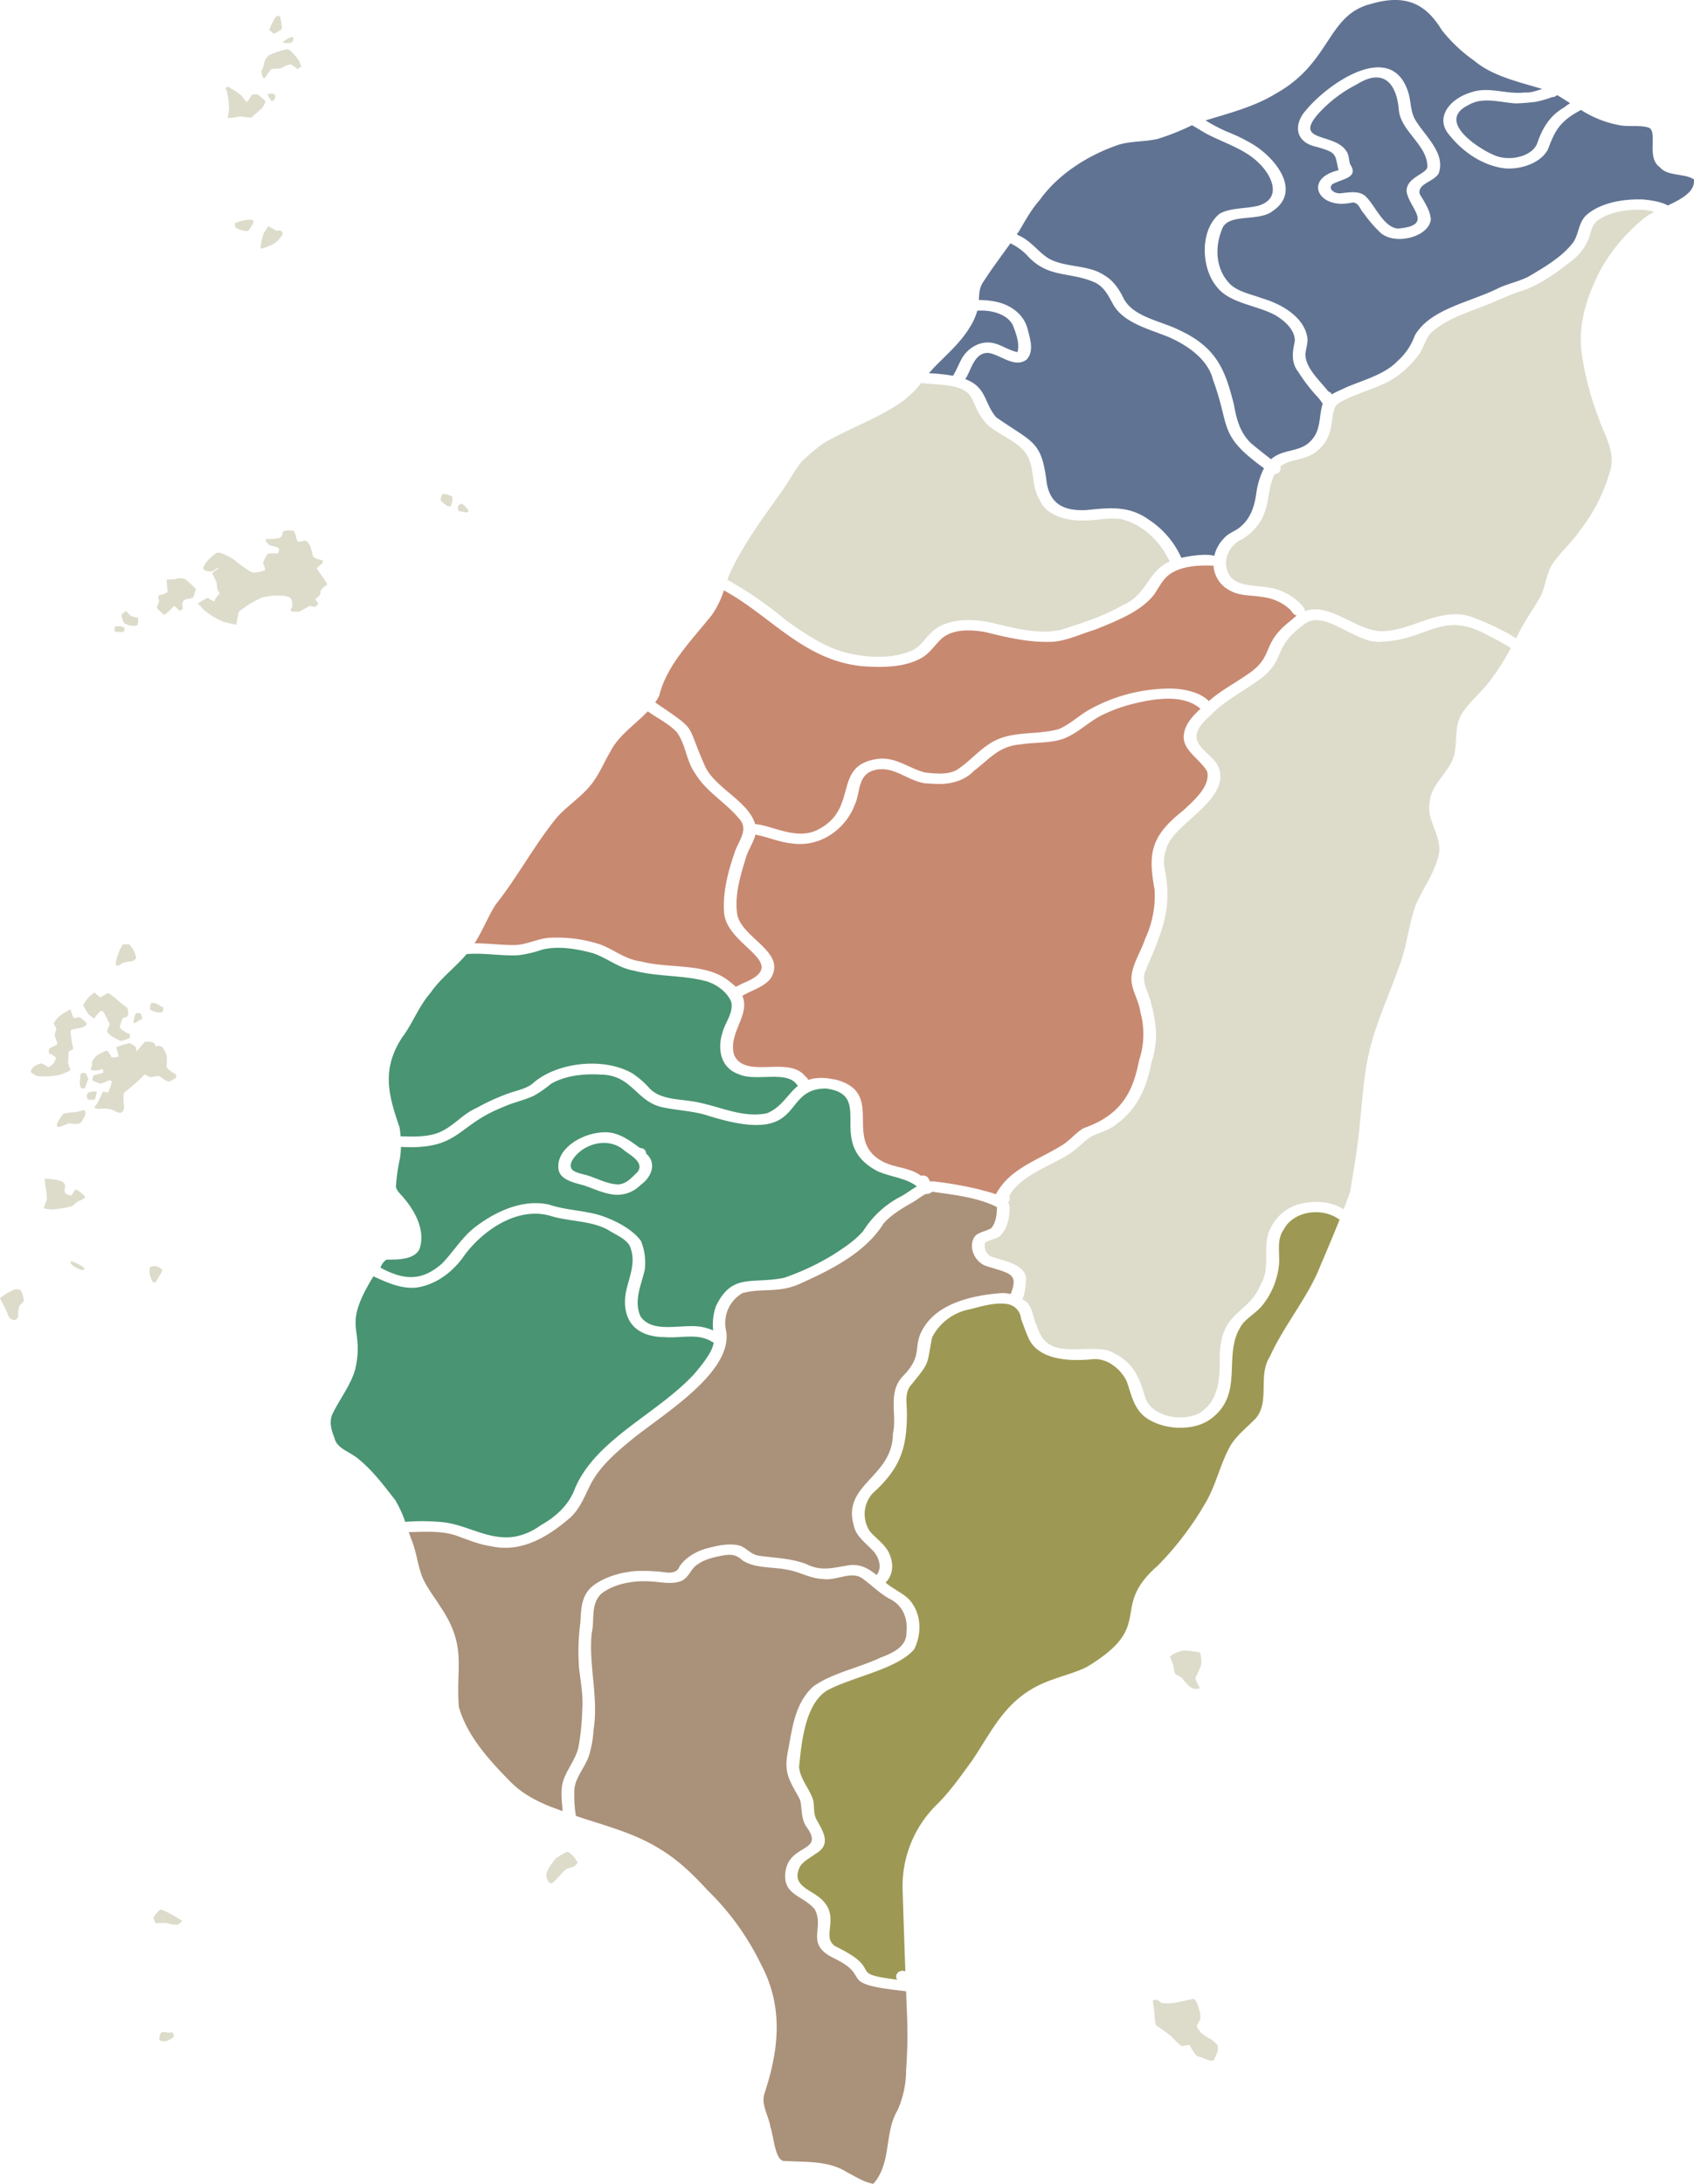 <svg id="Group_93469" data-name="Group 93469" xmlns="http://www.w3.org/2000/svg" xmlns:xlink="http://www.w3.org/1999/xlink" width="512" height="660" viewBox="0 0 512 660">
  <defs>
    <clipPath id="clip-path">
      <rect id="Rectangle_27906" data-name="Rectangle 27906" width="512" height="660" fill="none"/>
    </clipPath>
    <clipPath id="clip-path-2">
      <rect id="Rectangle_27905" data-name="Rectangle 27905" width="163.831" height="231.943" fill="none"/>
    </clipPath>
  </defs>
  <g id="Group_93468" data-name="Group 93468" clip-path="url(#clip-path)">
    <g id="Group_93467" data-name="Group 93467" transform="translate(241.047 366.367)" style="isolation: isolate">
      <g id="Group_93466" data-name="Group 93466">
        <g id="Group_93465" data-name="Group 93465" clip-path="url(#clip-path-2)">
          <path id="Path_116930" data-name="Path 116930" d="M434.664,442.6c-2.407,3.291-1.23,7.133-1.545,10.756a23.4,23.4,0,0,1-5.195,12.55c-1.584,1.834-3.8,3.2-5.479,4.967-7.052,8.794.623,20.809-9.487,28.8-5.373,4.408-15.38,3.782-20.65-.5-3.265-2.845-3.9-6.884-5.2-10.48-1.541-3.324-5.529-7.092-10.233-6.735-7.018.764-16.2.219-19.272-5.986-.963-2.007-1.637-4.1-2.44-6.156a4.94,4.94,0,0,0-3.877-4.462c-4.141-.74-8.392.792-12.343,1.688a16.093,16.093,0,0,0-10.668,8.33c-1.727,8.758-.435,7.126-6.73,14.859-1.615,2.48-.862,5.412-.886,8.107,0,10.178-1.792,16.459-10.281,24.088a9.351,9.351,0,0,0-.847,11.651c1.708,1.959,4.045,3.541,5.331,5.748,1.586,2.723,1.979,6.288-.008,8.923a4.928,4.928,0,0,1-.646.739c.247.2.494.4.743.59,2.021,1.555,4.509,2.674,6.3,4.432,3.871,4.168,3.958,10.407,1.617,15.109-4.92,5.906-18.51,8.36-25.95,12.258-7.182,3.946-8.143,16.56-8.849,23.247.229,3.646,3.162,6.623,4.241,10.063.442,1.923.022,3.922.944,5.775,1.924,3.546,4.816,7.6-.158,10.453-1.742,1.348-4.114,2.395-4.951,4.331-2.621,6.027,4.814,6.585,7.757,10.612,4.022,5.139-1.09,10.426,3.169,13.067,15.356,7.448,2.736,8.112,18.673,10.064-1.053-1.405.568-3.278,2.446-2.492q-.444-12.423-.831-24.842a34.507,34.507,0,0,1,9.981-25.224c4.286-4.154,7.542-8.894,10.949-13.545,6.728-9.926,10.632-19.962,24.567-24.635,3.4-1.278,7.027-2.169,10.217-3.793,21.138-12.723,6.44-17.508,21.371-30.553a93.6,93.6,0,0,0,14.529-19.134c3.234-5.508,4.352-11.657,7.479-17.183,1.913-3.182,5.126-5.592,7.747-8.352,4.242-5.3.435-12.757,4.2-18.613,3.891-8.624,10.219-16.338,14.186-24.921,2.3-5.463,4.658-10.908,6.846-16.4-.018-.011-.035-.019-.054-.031-5.284-3.881-13.839-2.535-16.711,2.826" transform="translate(-287.598 -437.545)" fill="#9d9954"/>
        </g>
      </g>
    </g>
    <path id="Path_116931" data-name="Path 116931" d="M405.632,255.269c-5.072-4.534-13.809-3.137-20.215-1.568a46.775,46.775,0,0,0-9.437,3.4c-4.125,2.02-7.133,5.275-11.429,7.062-4.141,1.588-8.88,1.122-13.282,1.837-6.713.523-9.567,4.6-14.113,7.994-3.115,3.323-8.118,4.4-13.041,3.838-6.157.244-10.486-5.471-16.677-4.131-5.645,1.239-4.525,6.833-6.263,10.413-2.39,6.693-9.638,13.035-18.794,11.853-3.931-.337-7.45-1.978-11.275-2.682-.665,2.591-2.432,4.971-3.067,7.592-1.611,5.237-3.149,10.592-2.5,16,.759,7.561,15.366,11.712,10.145,19.9-1.851,2.378-5.279,3.426-8.049,4.931-.152.1-.315.205-.487.3,2.53,5.763-4.4,11.232-2.477,17.858,3.306,7.423,16.5.163,21.407,6.378a3.017,3.017,0,0,1,1.006,1.17c2.108-.732,4.829-.872,8.653.014,14.754,4.15,1.574,18.107,13.833,24.651,3.593,1.907,8.345,1.812,11.58,4.3,1.706-.387,2.255.656,2.729,1.758a8.288,8.288,0,0,1,1.044-.069,120.6,120.6,0,0,1,13.618,2.374c1.52.466,3.5.884,5.259,1.526a19.466,19.466,0,0,1,4.782-5.8c4.5-3.739,10.36-5.952,15.367-9.127,2.368-1.49,3.946-3.647,6.377-5.067,11.349-3.932,14.92-10.967,16.729-20.451a25.008,25.008,0,0,0,.39-14.661c-.445-3.543-2.858-6.82-2.7-10.392.285-4.132,2.9-7.83,4.182-11.779a30.516,30.516,0,0,0,2.814-14.834c-1.965-10.793-1.292-16.044,8.65-23.863,3.319-3.076,8.27-7.4,7.257-11.8-2.156-3.853-7.944-6.621-7-11.431.436-2.961,2.606-5.354,4.982-7.508" transform="translate(-42.785 -41.026)" fill="#c88971"/>
    <path id="Path_116932" data-name="Path 116932" d="M183.578,327.381c3.665-.194,6.843-2.048,10.529-2.2a42.275,42.275,0,0,1,15.041,2.038c4.176,1.568,7.5,4.514,12.224,5.113,8.9,2.348,19.976.235,26.988,6.218A15.773,15.773,0,0,1,250.082,340c.691-.343,1.429-.646,1.943-.964,15.7-6.228-5.048-11.142-5.478-21.675-.418-5.962,1.152-11.934,3.094-17.642,1.018-3.535,4.707-7.252,1.316-10.675-3.94-4.727-9.95-8.164-13.046-13.365-2.863-3.923-2.83-8.742-5.67-12.644-2.362-2.522-5.824-4.2-8.758-6.274-3.829,4.011-8.9,7.337-11.314,12.194-2.179,3.662-3.643,7.633-6.647,10.936-2.831,3.207-6.663,5.729-9.51,8.924-6.886,8.462-11.782,17.874-18.54,26.4-2.369,3.785-3.938,7.892-6.33,11.651,4.132-.018,8.3.6,12.438.508" transform="translate(-27.701 -41.769)" fill="#c88971"/>
    <path id="Path_116933" data-name="Path 116933" d="M251.449,265.045c3.285,6.549,12.988,10.322,15.034,17.232,5.041.331,12.832,5.184,19.32,1.49,12.031-6.467,3.99-19.024,17.379-21.149,5.616-.91,9.717,2.832,14.688,4.073,3.4.355,7.439.821,10.191-1.225,4.194-2.884,7.259-7.048,12.273-9.021,5.646-2.2,12.2-1.224,17.96-2.9,3.609-1.54,6.178-4.27,9.585-6.071a50.208,50.208,0,0,1,23.957-6.163c4.157.009,9.09,1.062,11.783,3.787,3.323-3.006,7.563-5.208,11.321-7.826,9.033-5.87,3.842-9.228,13.82-16.813a13.415,13.415,0,0,1,1.412-1.187c-1.182-.346-1.544-1.5-2.391-2.183a14.605,14.605,0,0,0-7.485-3.37c-3.452-.689-7.352-.27-10.363-2.068a9.054,9.054,0,0,1-4.916-7.511,2.317,2.317,0,0,1-.344.022c-4.4-.183-9.168.135-12.72,2.477-2.428,1.674-3.418,4.23-5.005,6.4-4.084,5.1-11.3,7.866-17.792,10.492-4.183,1.24-8.142,3.245-12.632,3.634-7.017.34-13.734-1.267-20.384-2.9-4.414-.831-9.946-1-13.265,1.925-1.959,1.773-3.278,4.01-5.564,5.536-5.191,3.249-12.2,3.278-18.454,2.823-17.76-1.746-27.789-15.346-41.847-22.921a26.332,26.332,0,0,1-3.595,7.415c-6.154,7.759-13.705,15.169-15.933,24.472a15.955,15.955,0,0,1-1.211,1.986c13.27,9.116,8.936,5.606,15.179,19.538" transform="translate(-38.243 -33.205)" fill="#c88971"/>
    <path id="Path_116934" data-name="Path 116934" d="M143.78,399.084c3.561.09,7.152.239,10.551-.788,4.992-1.551,7.766-5.793,12.463-7.818a64.4,64.4,0,0,1,10.523-4.688c2.155-.659,4.432-1.223,6.186-2.5,7.045-6.515,21.461-8.32,30.3-3.245a26.136,26.136,0,0,1,5.184,4.5c3.644,3.9,10.262,3.118,15.442,4.441,6.528,1.4,13.141,4.571,20.045,3.139,4.454-1.794,6.252-5.76,9.414-8.32a3.513,3.513,0,0,1-.35-.361c-3.2-4.434-12.461-.737-17.616-3.155-5.692-2.01-6.287-7.945-4.942-12.278.748-3.225,3.483-6.167,2.72-9.564-1.106-2.757-4.079-5.144-7.367-6.185-7.1-1.956-14.84-1.344-22.008-3.245-4.753-.8-8.1-3.835-12.451-5.294-4.876-1.289-10.295-2.275-15.32-1.062a34.351,34.351,0,0,1-7.228,1.7c-5.187.265-10.435-.79-15.59-.357l-.008.01c-3.423,4.044-7.95,7.349-10.9,11.692-3.645,4.161-5.334,9.17-8.611,13.524-6.225,9.646-4.179,17.217-.748,27.17q.2,1.336.3,2.684" transform="translate(-22.695 -55.654)" fill="#499472"/>
    <path id="Path_116935" data-name="Path 116935" d="M210.268,422.185c3.3.877,6.306,2.785,9.851,2.893,2.711-.126,4.228-2.265,5.876-3.757,2.066-2.612-1.63-4.824-3.826-6.354-5.062-4.681-13.16-2.05-15.99,3-1.41,2.97,1.238,3.506,4.088,4.221" transform="translate(-33.309 -67.108)" fill="#499472"/>
    <path id="Path_116936" data-name="Path 116936" d="M155.825,444.948c3.7-3.8,6.182-8.336,10.76-11.573,5.645-4.182,13.778-8.006,21.6-6.214,4.98,1.68,10.462,1.721,15.491,3.249,4.53,1.494,9.692,4.205,12.233,7.689a17.135,17.135,0,0,1,1.162,8.843c-1.09,4.589-3.42,9.425-1.231,14.069,3.776,5.27,12.4,2.079,18.287,3.075a18.465,18.465,0,0,1,3.624,1.075,17.071,17.071,0,0,1,.836-7.3c4.891-10.114,10.716-6.619,20.58-8.578a75.019,75.019,0,0,0,15.028-7.082c3.261-2.1,6.54-4.289,8.94-7.1a29.113,29.113,0,0,1,11.148-10.295c1.727-.9,3.308-2.17,5.036-3.158-3.174-2.544-7.976-2.842-11.887-4.6-16.118-8.459-.491-23.131-15.672-24.984-14.237.088-5.092,18-36.246,7.99-4.111-1.195-8.5-1.39-12.707-2.242-8.393-1.58-9.339-9.865-19.084-9.959-5.164-.3-10.718.3-15,2.818a35.831,35.831,0,0,1-5.2,3.611c-3,1.364-6.417,2.056-9.4,3.446-14.154,5.635-13.007,12.95-30.732,11.977a26.159,26.159,0,0,1-.267,3.285,57.152,57.152,0,0,0-1.252,8.82c.3,1.377,1.7,2.4,2.561,3.562,3.643,4.332,6.413,10.1,4.513,15.327-1.607,3.068-6.377,3.1-9.879,3.076a4.369,4.369,0,0,0-1.856,2.439c7.086,3.828,12.457,4.163,18.613-1.265m48.783-39.654c4.473-.206,7.882,2.448,11,4.721l.288.044a1.7,1.7,0,0,1,1.613,1.675c3.287,2.857,1.655,7.095-1.607,9.42a9.976,9.976,0,0,1-7.382,3.031c-3.633-.167-6.8-1.871-10.111-2.931-3.105-.8-7.058-1.768-7.414-4.9-.729-5.94,6.877-10.8,13.616-11.059" transform="translate(-22.209 -63.083)" fill="#499472"/>
    <path id="Path_116937" data-name="Path 116937" d="M153.809,531.4c7.157.991,13.454,5.515,21.056,4.3a18.976,18.976,0,0,0,7.81-3.418c4.844-2.684,8.645-6.385,10.349-11.021,6.244-15.008,24.9-22.594,36.086-34.71,4.29-5.019,5.614-7.559,5.911-9.56a2.122,2.122,0,0,1-.6-.241l.028.017-.044-.026.017.009c-4.192-2.631-9.339-.971-14.1-1.36-9.893-.038-13.038-6.084-11.9-13.3.842-4.426,3.07-8.719,1.572-13.271-.587-2.8-4.2-4.113-6.688-5.712-4.989-2.874-11.384-2.615-16.976-4.166-10.752-3.578-21.709,4.821-26.794,11.923-3.109,4.463-8.2,8.766-14.627,9.584-4.725.316-8.758-1.636-12.745-3.432-9.943,16.178-2.458,14.969-5.538,28.267-1.4,4.7-4.632,8.823-6.812,13.273-1.107,2.4-.369,4.944.577,7.3.68,3.245,4.81,4.214,7.293,6.394,4.459,3.652,7.72,8.122,11.115,12.437a35.407,35.407,0,0,1,2.978,6.535,62.1,62.1,0,0,1,12.041.173" transform="translate(-19.302 -71.268)" fill="#499472"/>
    <path id="Path_116938" data-name="Path 116938" d="M542.964,36.83c-4.647-.331-9.742-2.019-13.971.421-8.342,3.973-1.107,10.26,4.182,13.448a25.226,25.226,0,0,0,4.178,2.069c4.314,1.506,10.505.107,12.2-3.676,1.442-4.287,3.607-8.458,8.242-11.051a13.123,13.123,0,0,1,1.784-1.264c-1.317-.835-2.628-1.671-3.961-2.463a1.994,1.994,0,0,1-1.506.618,31.286,31.286,0,0,1-5.061,1.449c-2.013.223-4.053.423-6.087.449" transform="translate(-85.009 -5.582)" fill="#617392"/>
    <path id="Path_116939" data-name="Path 116939" d="M356.968,105.407c5.194.933,9.087,4.306,10.025,8.579.729,2.84,1.922,6.4-.317,8.94-3.633,2.792-7.885-1.444-11.61-1.981-4.33-.151-5.167,5.29-6.978,7.927,6.533,2.42,5.566,7.1,9.356,11.54,11.257,7.859,13.73,6.967,15.293,20.039,1.134,5.84,4.674,8.346,11.944,8,7.258-.749,12.939-1.358,18.929,2.934a26.851,26.851,0,0,1,9.782,11.49c2.6-.584,7.568-1.342,9.962-.585a11.081,11.081,0,0,1,3.044-5.432c1.316-1.536,3.586-2.115,5.037-3.509,3.069-2.657,4.083-6.322,4.6-9.854a23.534,23.534,0,0,1,2.343-7.691c-14.1-10.23-10.025-12.195-15.413-26.72-1.4-5.837-7.126-10.17-13.3-12.887-6.008-2.455-13.248-4.179-16.583-9.407-1.514-2.521-2.557-5.407-5.6-7.025-7.782-3.587-14.36-1.125-20.839-8.45a18.02,18.02,0,0,0-4.9-3.487c-2.747,3.811-5.567,7.589-8.106,11.5-1.28,1.72-1.338,3.68-1.451,5.636a25.009,25.009,0,0,1,4.787.44" transform="translate(-56.342 -14.288)" fill="#617392"/>
    <path id="Path_116940" data-name="Path 116940" d="M342.356,131.65c.924-1.493,1.522-3.1,2.35-4.631,1.584-3.27,5.789-6.3,10.294-4.945,2.356.668,4.308,2.119,6.761,2.576.645-2.491-.248-5.019-1.125-7.394-1.217-3.88-6.556-5.474-11.032-5.108a19.4,19.4,0,0,1-2.574,5.491c-2.658,4.275-6.663,7.741-10.279,11.446-.611.635-1.188,1.294-1.75,1.964a54.011,54.011,0,0,1,7.232.753,1.707,1.707,0,0,1,.122-.152" transform="translate(-54.224 -18.236)" fill="#617392"/>
    <path id="Path_116941" data-name="Path 116941" d="M376.206,85.423c5.05,2.9,11.994,1.838,16.848,5.09,3.036,1.783,4.7,4.552,6.044,7.317,3.182,5.526,11.249,6.488,17.025,9.464,11.337,5.325,13.66,12.518,16.167,22.331.722,4.074,1.708,8.306,5.035,11.56,1.989,1.715,4.1,3.333,6.183,4.971,3.767-3.337,8.763-1.886,12.154-5.7,3.035-3.184,2.268-7.4,3.464-11.082a14.428,14.428,0,0,0-1.422-1.907,51.724,51.724,0,0,1-5.963-7.721c-2.246-2.858-1.746-6.143-1.045-9.262.1-3.264-2.81-6.032-5.871-7.858-5.767-3.14-13.971-3.533-17.829-8.742-4.627-5.605-5.094-17.1,1.033-21.981,3.471-1.85,7.9-1.4,11.739-2.4,7.394-2.335,3.788-9.407-.115-13.034-4.034-3.976-10.028-5.808-15.24-8.475-1.649-.865-3.168-1.894-4.792-2.788a72.331,72.331,0,0,1-10.3,4.108c-3.845.927-8,.628-11.809,1.764-9.835,3.348-18.557,9.206-23.953,16.772-2.564,2.882-4.3,6.145-6.19,9.337-.236.34-.475.679-.714,1.018l.657.338c3.674,1.657,5.673,4.8,8.893,6.88" transform="translate(-59.348 -7.354)" fill="#617392"/>
    <path id="Path_116942" data-name="Path 116942" d="M486.542,30.068a40.2,40.2,0,0,0-11.724,8.976c-7.346,8.493,4.841,5.656,8.447,10.992.992,1.217.852,2.807,1.266,4.131,2.813,4.086-2.328,4.4-5.317,6.033-1.576,1.474.714,2.994,2.6,2.757,2.556-.3,5.7-.853,7.547,1.076,2.694,2.577,5.241,9.158,9.6,9.608,11.168-.981,3.446-6.112,2.648-11.221-.153-4.513,6.666-5.33,6.294-7.773-.247-6.444-8.046-10.482-8.648-16.9-.5-6.709-3.805-13.276-12.716-7.683" transform="translate(-76.481 -4.548)" fill="#617392"/>
    <path id="Path_116943" data-name="Path 116943" d="M571.982,50.478c-4.1-2.836-.429-10.742-3.327-11.923-2.667-.795-5.638-.219-8.4-.644a32.024,32.024,0,0,1-12.02-4.673l-.1.041c-6.354,3.382-7.794,6.2-9.919,11.893-2.077,4.006-8.139,6.217-13.258,5.686-6.9-.941-12.7-5.262-16.437-9.938-4.672-5.224-.044-11.1,6.545-13.032,5.292-1.837,10.745.735,16.128.06,1.58.192,3.519-.507,5.294-1.065-7.283-2.182-15.05-3.9-20.608-8.583a45.979,45.979,0,0,1-9.753-9.226c-4.736-7.78-10.725-11.054-21.487-7.862-13.292,3.4-11.886,17.734-28.68,27.087-6.319,3.905-13.885,5.85-21.218,8.094a47.954,47.954,0,0,0,6.763,3.521,52.739,52.739,0,0,1,7.618,3.749c7.062,4.344,14.571,14.18,6.014,20.035-4.3,3.571-13.888.445-15.5,5.793-2.1,5.287-1.914,11.763,2.436,16.3,2.432,2.4,6.373,3.109,9.706,4.352,6.263,1.839,12.394,5.675,13.626,11.32.462,1.876-.326,3.8-.495,5.649.111,4.25,4.244,7.747,6.915,11.187a1.823,1.823,0,0,1,1.089.883c1.329-.787,2.877-1.4,4.228-2.067,5.456-2.346,11.675-3.873,15.617-7.989a18.846,18.846,0,0,0,5.221-7.71c4.621-8.11,16.7-10.021,25.317-14.342,2.991-1.434,6.467-2.038,9.349-3.639,4.9-2.923,10.123-5.993,13.3-10.308,1.711-2.637,1.452-5.965,4.041-8.237,4.2-3.6,10.793-4.769,16.7-4.616,1.856.113,5.817.644,7.769,1.832,4.281-2.024,8.288-4.181,7.894-7.88-3.009-1.961-7.956-.831-10.359-3.746m-66.8,1.964c-.873,1.456-2.776,2.2-4.23,3.215-1.442.915-2.116,2.364-1.059,3.7,1.323,2.175,2.729,4.449,2.928,6.91-.506,5.526-11.462,8.13-15.6,3.7a38.905,38.905,0,0,1-4.651-5.47c-1.131-1.049-1.449-3.374-3.508-3.294-10.242,2.406-14.987-7.21-4.145-9.751-1.137-4.9-.305-5.29-6.717-7.093-6.681-1.457-6.736-6.986-3.2-10.949,6.833-8.369,26.557-21.954,31.2-4.785.665,2.658.53,5.48,2.122,7.939,3.125,4.936,9.012,9.906,6.862,15.881" transform="translate(-70.369 0)" fill="#617392"/>
    <path id="Path_116944" data-name="Path 116944" d="M198.632,598.344a73.726,73.726,0,0,0,1.214-11.609c.323-4.125-.437-8.2-.94-12.292a64.467,64.467,0,0,1,.357-13.977c.256-3.881.127-8.245,3.762-11.164,3.4-2.65,8.247-4.095,12.871-4.5a52.043,52.043,0,0,1,8.867.368c1.947.3,3.8.061,4.422-1.658,1.775-2.808,5.284-4.867,8.909-5.721,3.015-.782,6.441-1.5,9.536-.622,2.041.826,3.291,2.705,5.693,3.01,4.85.684,9.929.773,14.433,2.59,4.477,2.258,8.255.934,12.875.249,3.387-.394,5.9,1.151,8.165,2.98,1.657-1.974.852-4.962-.668-6.874-2.256-2.584-5.569-4.7-6.189-8.023-3.737-12.538,11.773-14.652,11.789-27.782,1.325-5.669-1.579-12.083,2.712-17.1,7.168-7.142,2.581-9.132,7-15.614,4.458-6.652,13.939-9.072,22.633-9.78a10.105,10.105,0,0,1,3.254.257c2.576-6.508-.51-6.174-7.836-8.63-3.29-1.532-4.794-5.567-3.285-8.362,1-1.8,3.7-1.871,5.316-2.972h0c1.447-1.848,1.587-4.17,1.676-6.311-5.744-2.931-12.877-3.69-19.429-4.634-.093.013-.183.03-.273.047a2.341,2.341,0,0,1-1.791.6c-1.444.707-2.675,1.8-4.056,2.551-3.185,1.847-6.42,3.744-8.731,6.368-5.069,8.228-14.7,13.487-24.322,17.781-7.281,3.621-11.974,1.522-18.35,3.29a10.416,10.416,0,0,0-4.868,11.6c1.712,12.319-18.339,24.487-28.12,32.284-4.363,3.565-8.728,7.272-11.653,11.762-2.585,3.991-3.612,8.646-7.314,12.123-6.178,5.345-14.382,10.852-23.983,8.725-3.789-.542-7.193-2.036-10.681-3.268-4.556-1.48-9.463-1.105-14.22-.995.341.974.689,1.944,1.069,2.9,1.27,3.416,1.654,6.994,2.917,10.409,1.354,3.316,3.724,6.253,5.662,9.346,8.06,12,4.512,18.131,5.491,30.143,2.335,8.388,8.723,15.67,15.23,22.27,3.791,4.017,8.933,6.694,14.565,8.666q.747.3,1.5.581a13.461,13.461,0,0,0-.144-2.418c-.158-2.565-.325-5.206.726-7.666,1.227-3.03,3.4-5.768,4.2-8.925" transform="translate(-23.86 -69.978)" fill="#aa9179"/>
    <path id="Path_116945" data-name="Path 116945" d="M307.382,693.107a4.649,4.649,0,0,1-.91-.1c-20.612-2.275-8.918-4.073-20.783-9.817-9.072-4.347-2.853-8.895-5.885-14.791-3.61-4.414-9.8-4.213-8.887-11.4,1.186-8.637,12.156-5.774,6.269-13.686-1.621-2.515-1.184-5.321-1.827-8-1.447-2.859-3.413-5.59-3.965-8.7-.505-2.674.148-5.373.64-8.013,1.108-6.1,2.1-12.887,7.331-17.639,5.817-4.088,13.654-5.545,20.225-8.655,4.169-1.564,8.031-3.5,7.888-7.724.458-3.975-.906-8.171-5.411-10.24-2.831-1.671-5.153-3.963-7.682-5.845-3.449-2.691-8.07.677-12.088.019-3.791-.109-6.9-2.077-10.516-2.745-4.585-1.009-9.9-.333-13.827-2.868-1.96-1.773-3.331-1.963-6.19-1.453-2.6.5-5.284,1.131-7.324,2.6-2.31,1.387-2.621,4.245-5.359,5.2-2.685.9-5.656.22-8.438.033-5.4-.444-11.345.565-15.368,3.666-3.41,3.291-1.937,8.044-2.931,12.006-.93,9.79,2.159,19.506.554,29.285a32.6,32.6,0,0,1-1.286,7.425c-1.073,3.514-4.012,6.518-4.471,10.166a38.95,38.95,0,0,0,.422,8.155,1.608,1.608,0,0,1,.065.153c8.642,2.9,17.662,5.155,25.191,9.884,5.742,3.422,10.308,7.94,14.558,12.557a79.981,79.981,0,0,1,16.136,22.367c6.841,12.805,5.451,25.7,1.152,38.813-1.3,3.568,1.2,6.9,1.71,10.409.94,2.366,1.333,9.928,4.005,10.234,6.588.382,13.608-.181,19.151,3.426,2.555,1.259,4.978,2.973,7.942,3.477,5.625-6.344,3.194-15.251,7.318-22.232a29.743,29.743,0,0,0,2.59-12.17,144.751,144.751,0,0,0,.284-16.5q-.15-3.641-.283-7.283" transform="translate(-33.519 -91.294)" fill="#aa9179"/>
    <path id="Path_116946" data-name="Path 116946" d="M110.55,207.825c-1.473.836-2.446,1.97-2.16,2.522s-1.528,1.783-1.5,1.906a3.969,3.969,0,0,0,.717,1.011c.318.321-.48,1.295-1.185,1.336l-.639-.219-.467-.16c-.45.186-1.929,1.009-3.285,1.829l-1.507-.069-.526-.024c-.629,0-.8-.418-.38-.924s.479-2.633-.568-3.329-4.474-.6-4.6-.584-1.687.212-3.182.479-6.165,3.185-7.528,4.437l-.367,1.836-.412,2.061c-1.256-.241-3.088-.653-4.071-.916a25.1,25.1,0,0,1-5.849-3.667l-1.117-1.176-.575-.605a15.649,15.649,0,0,1,2.972-1.735l1.132.652.764.44a9,9,0,0,1,1.044-1.625c.238-.244.956-1.054.372-1.389s-.538-2.226-.605-2.6a19.971,19.971,0,0,0-1.387-2.937l1.466-1.094a4.244,4.244,0,0,0,.495-.43l.044-.044c0-.2-.66.156-1.472.783s-3.426.08-3.246-.888l.445-.76.51-.873a17.082,17.082,0,0,1,3.022-2.773c.954-.651,4.8,1.457,5.7,2.257a36.256,36.256,0,0,0,4.909,3.5c.865.363,3.618-.265,4-.532s-.235-1.68-.434-2.01.77-2.053,1.2-2.749,2.93-.292,3.2-.377.458-1.1.374-1.444-1.559-.708-2.341-.858-2.088-1.64-1.536-2.034l.578-.022a14.547,14.547,0,0,0,3.042-.209,1.475,1.475,0,0,0,1.287-1.188l.126-.727c.539-.526,2.105-.631,3.481-.232l.346.986.153.436a6.928,6.928,0,0,0,.452,1.594c.173.366,1.841-.064,2.368-.149s1.514,1.472,1.639,1.969.591,2.27.769,2.826,2.512,1.1,2.685,1.1.3.615.059.914l-.268.242-1.39,1.253a17.787,17.787,0,0,0,1.848,2.746l.2.327Z" transform="translate(-11.548 -31.141)" fill="#dddccb"/>
    <path id="Path_116947" data-name="Path 116947" d="M46.459,378.162c-.2.638-.015.808.415.377s1.685-1.958,2.016-2.352,2.151-.175,2.676.054.791,1.457,1.034,1.123,1.54.046,1.773.291a12.6,12.6,0,0,1,1.2,2.211,12.168,12.168,0,0,1,.048,3.644c-.095.562,2.231,2.114,2.776,2.294l.08.482.1.62c-.567.324-1.464.822-1.992,1.107s-2.638-1.185-2.968-1.5-2.185.087-2.887.229l-.563-.271-1.188-.572c-.764.787-1.936,1.923-2.6,2.524s-2.921,2.471-3.461,2.9-.284,3.394-.188,3.729l.023.309.049.667a1.933,1.933,0,0,1-1.068,1.484c-.452.109-2.06-.708-2.9-1.073a10.594,10.594,0,0,0-3.554-.137,3.651,3.651,0,0,1-1.515-.374l.325-.476.842-1.231c.65-1.483,1.275-2.838,1.387-3.011s1.038-.107,1.524.256l.318-.686a11.215,11.215,0,0,0,.856-2.4c.111-.538-.281-.862-.886-.633-.512.193-1.007.436-1.526.61l-.934.313a10.208,10.208,0,0,1-2.317-.909c-.282-.214-.094-1.32.356-1.618l.473-.137.521-.152a7.781,7.781,0,0,0,1.8-.56l-.067-.453-.085-.57c-.441.13-1.238.326-1.771.435s-1.924-.046-1.995-.568l.246-.314.19-.243a11.026,11.026,0,0,0,.059-1.358,4.558,4.558,0,0,1,1.427-2.01,14.705,14.705,0,0,1,2.863-1.509c.5-.124,1.428,1.521,1.506,1.842s1.5.182,2.279-.06l-.24-.989c-.074-.3-.141-.612-.24-.908l-.29-.866a10.824,10.824,0,0,1,1.664-.7c.251-.054,1.414-.331,2.018-.527s2.583,1.027,2.382,1.665" transform="translate(-5.276 -61.161)" fill="#dddccb"/>
    <path id="Path_116948" data-name="Path 116948" d="M430.03,725.9a5.383,5.383,0,0,1,.035,1.672c-.08.375-.828,1.531-.992,1.971s.858,1.82,1.382,2.334a21.719,21.719,0,0,0,2.887,1.849,11.217,11.217,0,0,1,1.938,1.765c.366.471-.068,2.236-.164,2.473s-.622,1.374-.947,2-2.732-.3-2.976-.482a13.756,13.756,0,0,0-1.932-.634c-.624-.206-1.922-2.455-2.485-3.47l-1.328.229-1.022.177a37.592,37.592,0,0,1-3.175-3,52.818,52.818,0,0,0-4.549-3.293,9.362,9.362,0,0,1-.44-3.021c-.036-1.058-.541-4.114-.476-4.481s1.2-.2,1.432-.08.97.647,1.2.817a13.221,13.221,0,0,0,3.2.049c1.285-.056,5.368-1.211,6.381-1.253s1.936,3.835,2.034,4.38" transform="translate(-67.299 -117.375)" fill="#dddccb"/>
    <path id="Path_116949" data-name="Path 116949" d="M27.85,368.368c.259.36-.077.918-.746,1.238s-3.072.7-3.663.88-.083,2.133-.065,2.833.6,2.669.581,2.963l-.141.081-1.255.726c-.055,1.3-.149,2.775-.208,3.274a9.381,9.381,0,0,0,.764,2.192c.065.27-1.709,1.043-3.259,1.568a26.408,26.408,0,0,1-6.7.408,6.376,6.376,0,0,1-2.022-1.229c-.243-.318.536-1.4.95-1.707a6.725,6.725,0,0,1,2.21-.947,8.407,8.407,0,0,1,1.964,1.047c.414.291,1.751-1.078,1.821-1.187s.4-.813.6-1.311-1.516-1.427-1.851-1.437-.391-1.131-.067-1.6l.463-.275.269-.16c.31-.15.966-.491,1.457-.759s-.569-2.273-.637-2.632a5.264,5.264,0,0,1,.495-1.848c.168-.33-.632-1.429-.755-1.73s.8-1.607,1.526-2.211a16.06,16.06,0,0,1,3.524-2.216l.17.538.164.521a7.742,7.742,0,0,0,.625,1.491c.163.249,1.106-.111,1.518-.189s2.008,1.321,2.267,1.681" transform="translate(-1.795 -59.267)" fill="#dddccb"/>
    <path id="Path_116950" data-name="Path 116950" d="M36.464,364.67c-.245-.669-.831-1.016-1.3-.771a17.271,17.271,0,0,0-1.9,2.278l-.618-.507-1.106-.91a26.45,26.45,0,0,1-1.556-2.7,12.394,12.394,0,0,1,1.954-2.675l1.1-.876.385-.306a14.028,14.028,0,0,0,1.739,1.481l.891-.495,1.461-.811a20.883,20.883,0,0,1,2.915,2.2c.568.56,2.609,2,2.955,2.395a4.063,4.063,0,0,1,.106,2.324c-.111.275-1.024.522-1.206.522s-.532.453-.575.624-.3,1.059-.621,1.952,2.421,2.244,3.022,2.43l-.023.671-.018.54c-.513.209-1.53.56-2.26.78s-3.062-1.271-3.239-1.389A13.8,13.8,0,0,1,37.34,370.3c-.339-.353.524-2.086.624-2.386s-1.255-2.575-1.5-3.244" transform="translate(-4.852 -58.27)" fill="#dddccb"/>
    <path id="Path_116951" data-name="Path 116951" d="M430.872,606.894c.238.406-.586.574-1.831.374s-3.41-3.059-3.562-3.27a12.714,12.714,0,0,0-1.733-.955c-.468-.27-.653-1.9-.707-2.374s-.813-2.212-1.044-2.893,2.829-1.889,3.968-2a24.2,24.2,0,0,1,4.882.539c.4.141.605,2.151.559,3.276s-1.614,4-1.771,4.4,1,2.5,1.239,2.9" transform="translate(-68.303 -96.917)" fill="#dddccb"/>
    <path id="Path_116952" data-name="Path 116952" d="M62.153,217.309c-.2-.232-.682-.015-1.073.481a12.424,12.424,0,0,1-2.163,1.912c-.386.2-1.4-1.169-1.737-1.315s-.783-1.089-.477-1.428.69-1.579.411-1.86-.107-1.337.5-1.374,2.281-.626,2.216-1.075a33.327,33.327,0,0,1-.291-3.541l1.582-.027.281-.005a6.2,6.2,0,0,0,1.5-.357,5.857,5.857,0,0,1,2.261.262A31.844,31.844,0,0,1,68.384,212l-.59,1.8-.243.743a7.942,7.942,0,0,1-1.995.473A1.779,1.779,0,0,0,64.18,216.5l.152.65c.108.466.145.95-.429,1.177l-.41.161a10.294,10.294,0,0,1-1.34-1.183" transform="translate(-9.162 -33.945)" fill="#dddccb"/>
    <path id="Path_116953" data-name="Path 116953" d="M81.7,32.586c-.426-.855-.2-1.4.492-1.2a19.551,19.551,0,0,1,4,2.645l.767.975.747.951a5.114,5.114,0,0,0,1.3-1.832c.127-.463,1.56-.7,2.043-.45a16.358,16.358,0,0,1,2.264,1.885c.375.393-.908,2.2-.98,2.259s-1.569,1.415-3.244,2.861l-2.283-.259L85.734,40.3a22.742,22.742,0,0,1-3.741.5l.208-1.311.2-1.252a21.863,21.863,0,0,0-.7-5.647" transform="translate(-13.189 -5.099)" fill="#dddccb"/>
    <path id="Path_116954" data-name="Path 116954" d="M25.294,428.762c.123-.14.579.03,1.013.378a14.76,14.76,0,0,1,1.984,1.691c.192.343-1.038,1.1-1.7,1.253s-1.948,1.516-1.993,1.548-.733.217-1.484.434a42.849,42.849,0,0,1-4.29.643,11.453,11.453,0,0,1-3.035-.29,9.491,9.491,0,0,1,.779-2.174c.457-1.047-.218-4.371-.337-4.787l-.031-.386-.128-1.583a13.24,13.24,0,0,1,3.671.364l.836.2c1.176.279,1.818.987,1.6,2.187-.178.965-.159,1.713.923,2.048l1.015.313c.451-.774,1.063-1.7,1.186-1.838" transform="translate(-2.554 -69.215)" fill="#dddccb"/>
    <path id="Path_116955" data-name="Path 116955" d="M95.474,26.253c-.241.321-.589.327-.774.013a8.733,8.733,0,0,1-.435-1.938l.126-.255.562-1.146A4.659,4.659,0,0,1,96.527,19.6a26.488,26.488,0,0,1,5.384-1.813c1.244-.234,3.78,3.559,3.818,3.64s.329.872.632,1.578l-.68.433-.533.34a12.5,12.5,0,0,0-1.886-1.359c-.534-.3-2.486.764-2.947,1.027a12.363,12.363,0,0,1-2.812.265c-.557.054-1.789,2.225-2.029,2.545" transform="translate(-15.258 -2.892)" fill="#dddccb"/>
    <path id="Path_116956" data-name="Path 116956" d="M198.708,677.873c-.812.2-1.578-.851-1.7-2.344s2.6-4.99,3.238-5.421a25.291,25.291,0,0,1,3.019-1.685c.36-.1,1.432.78,1.722,1.1a14.526,14.526,0,0,1,1.424,1.989c.217.45-1.057,1.379-1.1,1.4s-.961.288-1.956.583-3.836,4.178-4.648,4.382" transform="translate(-31.887 -108.736)" fill="#dddccb"/>
    <path id="Path_116957" data-name="Path 116957" d="M4.57,465.4a4.512,4.512,0,0,1,1.378.057c.27.081.746.965.867,1.376a13.363,13.363,0,0,1,.38,1.977c-.009.26-.81.967-1.149,1.324a5.15,5.15,0,0,0-.536,2.115l-.014.234c-.05.817.247,1.808-.948,2.1-.894.216-1.789-.36-2.215-1.639a22.264,22.264,0,0,0-1.464-3.168L0,468.09A15.459,15.459,0,0,1,4.57,465.4" transform="translate(0 -75.705)" fill="#dddccb"/>
    <path id="Path_116958" data-name="Path 116958" d="M21.288,405.777c-.588.095-.919-.307-.737-.893a13.8,13.8,0,0,1,1.747-2.9c.455-.5,2.829-.57,3.5-.645s2.654-.6,2.991-.638.338,1.128.28,1.423a9.6,9.6,0,0,1-1.3,2.315c-.557.7-3.094.354-3.416.263s-2.478.981-3.065,1.076" transform="translate(-3.318 -65.184)" fill="#dddccb"/>
    <path id="Path_116959" data-name="Path 116959" d="M43.345,346.786c-.738.668-1.454.682-1.592.029s.828-3.992,2.162-5.971l1.463-.01.421,0a7.437,7.437,0,0,1,1.132,1.454,10.5,10.5,0,0,1,.98,2.617c-.012.37-.878.983-.966,1.018s-2.862.2-3.6.866" transform="translate(-6.756 -55.445)" fill="#dddccb"/>
    <path id="Path_116960" data-name="Path 116960" d="M93.955,88.3a16.593,16.593,0,0,1,.981-4.522l1.1-1.73.242-.379a14.8,14.8,0,0,1,2.29,1.294l1.012,0,.5,0a1.781,1.781,0,0,1,.6,1.1A12.115,12.115,0,0,1,98.8,86.352c-.812.835-4.746,2.447-4.844,1.948" transform="translate(-15.206 -13.286)" fill="#dddccb"/>
    <path id="Path_116961" data-name="Path 116961" d="M63.969,692.617c.044.08-.408.559-1.006,1.063s-3.435-.277-3.879-.372a28.137,28.137,0,0,0-3.069.1l-.365-.787-.406-.877a11.045,11.045,0,0,1,2.053-2.426c.377-.22,1.987.6,2.961,1.123s3.666,2.1,3.71,2.18" transform="translate(-8.942 -112.129)" fill="#dddccb"/>
    <path id="Path_116962" data-name="Path 116962" d="M48.452,224.952a7.609,7.609,0,0,1-1.661.042,5.623,5.623,0,0,1-2.217-.851,6.252,6.252,0,0,1-.746-2.594l.52-.409.825-.648a10.485,10.485,0,0,0,1.564,1.542,7.272,7.272,0,0,0,1.924.487c.433.039.232,2.36-.21,2.432" transform="translate(-7.094 -35.869)" fill="#dddccb"/>
    <path id="Path_116963" data-name="Path 116963" d="M88.876,79.292c.924-.015,1.605.27,1.513.636a11.832,11.832,0,0,1-1.473,2.557c-.624.807-3.786-.527-4.167-.955l.005-.582.006-.659a17.822,17.822,0,0,1,4.117-1" transform="translate(-13.717 -12.899)" fill="#dddccb"/>
    <path id="Path_116964" data-name="Path 116964" d="M53.97,459.41a5.94,5.94,0,0,1,.057-1.921c.119-.515,1.778-.548,2.06-.455a8.129,8.129,0,0,1,1.6.962c.339.294-.521,1.552-.768,1.941s-.878,1.61-.995,1.787a1.251,1.251,0,0,1-.981.156,8.984,8.984,0,0,1-.97-2.47" transform="translate(-8.727 -74.342)" fill="#dddccb"/>
    <path id="Path_116965" data-name="Path 116965" d="M99.114,6.023c.624-.517,1.244-.353,1.376.364a24.788,24.788,0,0,1,.441,3.158c-.054.368-1.581,1.176-2.4,1.628l-.723-.587-.76-.618c.375-.872,1.447-3.427,2.071-3.945" transform="translate(-15.708 -0.931)" fill="#dddccb"/>
    <path id="Path_116966" data-name="Path 116966" d="M25.71,456.175c-.651-.8-.308-1.1.763-.649s3.588,1.567,3.042,2.221-3.154-.769-3.805-1.572" transform="translate(-4.108 -74.07)" fill="#dddccb"/>
    <path id="Path_116967" data-name="Path 116967" d="M59.469,736.231a5.245,5.245,0,0,1-1.747-.163c-.583-.153-.1-1.824.188-2.325s1.963-.121,2.129-.09a5.862,5.862,0,0,0,1.181-.09c.322-.061.684.908.61,1.293s-1.984,1.314-2.361,1.377" transform="translate(-9.299 -119.321)" fill="#dddccb"/>
    <path id="Path_116968" data-name="Path 116968" d="M162.131,181.74c-.1.346-.644.425-1.2.177a8.851,8.851,0,0,1-2-1.668c-.158-.251.184-1.349.375-1.751s2.124-.085,3.143.672l.031.721.01.232a15.231,15.231,0,0,1-.36,1.616" transform="translate(-25.719 -29.009)" fill="#dddccb"/>
    <path id="Path_116969" data-name="Path 116969" d="M57.831,364.813a10.1,10.1,0,0,1-1.62.009,5.916,5.916,0,0,1-1.96-.736c-.385-.3-.063-1.782.243-2.015s1.517.121,1.775.265,1.39.812,1.964,1.12l-.194.657Z" transform="translate(-8.753 -58.888)" fill="#dddccb"/>
    <path id="Path_116970" data-name="Path 116970" d="M30.336,391.849c-.1.224-.625.169-1.158-.123s-.371-2.361-.263-3.029l.064-.614.05-.488a1.6,1.6,0,0,1,1.576-.183l.244.514.52,1.1c-.41,1.129-.928,2.6-1.032,2.826" transform="translate(-4.662 -63.002)" fill="#dddccb"/>
    <path id="Path_116971" data-name="Path 116971" d="M34.314,394.131a13.1,13.1,0,0,1-.567,2.278l-1.276.055-.717.031a1.712,1.712,0,0,1-.21-1.977c.367-.548,2.789-.746,2.77-.388" transform="translate(-5.069 -64.086)" fill="#dddccb"/>
    <path id="Path_116972" data-name="Path 116972" d="M49.509,368.03c-.766.757-1.391.888-1.389.292a10.171,10.171,0,0,1,.645-2.449c.135-.279,1.19-.224,1.468-.091a2.214,2.214,0,0,1,.476,1.722l-.38.167Z" transform="translate(-7.789 -59.487)" fill="#dddccb"/>
    <path id="Path_116973" data-name="Path 116973" d="M168.217,183.7c.182.513-.065.841-.548.728s-1.928-.322-2.2-.373-.417-1.087-.248-1.652l.448-.325.5-.362a6.179,6.179,0,0,1,2.05,1.984" transform="translate(-26.731 -29.561)" fill="#dddccb"/>
    <path id="Path_116974" data-name="Path 116974" d="M44.022,226.3a1.012,1.012,0,0,1,.167,1.2c-.215.4-2.033.417-2.941.028l.1-.678.106-.739a5,5,0,0,1,2.57.191" transform="translate(-6.676 -36.77)" fill="#dddccb"/>
    <path id="Path_116975" data-name="Path 116975" d="M105.109,13.587a1.194,1.194,0,0,1-.927,1.573c-.7.075-2.419.017-2.156-.311s2.893-2.052,3.083-1.263" transform="translate(-16.51 -2.177)" fill="#dddccb"/>
    <path id="Path_116976" data-name="Path 116976" d="M97.569,33.8c.691-.09,1.258.287,1.259.84s-.734,1.691-1.108,1.419a5.6,5.6,0,0,1-1.293-2.173l.764-.058Z" transform="translate(-15.608 -5.497)" fill="#dddccb"/>
    <path id="Path_116977" data-name="Path 116977" d="M296.948,219.419c6.8,1.887,15.247,2.505,21.637-.539,2.7-1.559,3.935-4.276,6.357-6.084,4.494-3.394,11.262-3.348,16.88-2.166,6.882,1.581,14.293,3.8,21.433,2.184,6.353-2.025,12.745-4.115,18.372-7.319,7.772-3.336,7.428-10.158,14.372-13.292l0-.005c-2.645-5.555-7.548-11.1-14.82-12.844-3.477-.5-6.984.383-10.47.435-5.649.261-12.14-1.449-14.039-6.272-2.993-4.794-.919-10.956-5.16-15.254-3.037-3.086-7.692-4.686-10.865-7.646-6.578-7.62-1.13-11.255-17.006-12.108-.936-.08-1.872-.17-2.807-.253a27.588,27.588,0,0,1-6.038,5.846c-7.124,4.926-15.853,7.944-23.419,12.319a68.453,68.453,0,0,0-6.672,5.61c-2.415,3.077-4.1,6.493-6.427,9.612-5.639,7.989-11.559,15.893-15.433,24.607-.185.486-.361.975-.532,1.465a117.488,117.488,0,0,1,17.979,12.461c5.081,3.565,10.395,7.262,16.66,9.242" transform="translate(-42.458 -22.491)" fill="#dddccb"/>
    <path id="Path_116978" data-name="Path 116978" d="M554.122,79.2c-1.569,1.4-1.674,3.4-2.345,5.135a15.548,15.548,0,0,1-4.959,6.619c-4.379,3.445-9,6.913-14.548,9.041-4.783,1.4-9.044,3.681-13.681,5.36-5.251,2-11.031,4.086-14.748,7.84-1.525,1.828-1.98,4.074-3.24,6.012a30.235,30.235,0,0,1-7.252,7.146c-4.909,3.271-11.332,4.512-16.528,7.441-4.648,1.931.011,10.106-8.306,15.653-3.73,2.194-7.424,1.666-10.022,3.914.506.946-.382,2.227-1.71,2.258-.154.309-.3.641-.441,1-1.566,3.936-1.25,8.24-3.2,12.1a15.746,15.746,0,0,1-7.455,7.236c-2.945,2.136-4.4,5.866-3.124,8.966,2.019,6.056,11.317,3.431,16.525,6.164,1.873.548,6.829,3.981,6.893,5.943,7.656-2.792,15.356,6.081,23.47,6.071,9.308-.294,17.514-7.544,27.037-4.288a79.091,79.091,0,0,1,11.814,5.512,9.1,9.1,0,0,0,1.475.866c.447-.842.892-1.685,1.344-2.525,1.868-3.636,4.4-7.018,6.341-10.621,1.292-3.092,1.52-6.45,3.387-9.384,2.413-3.565,5.962-6.518,8.308-10.137a50.687,50.687,0,0,0,8.956-17.6c2.023-5.747-1.754-11.289-3.558-16.757a88.554,88.554,0,0,1-5.04-19.908c-.938-8.474,1.888-16.934,5.932-24.65a53.759,53.759,0,0,1,12.074-14.528,16.392,16.392,0,0,1,4.016-2.7,11.618,11.618,0,0,0-3.339-.643c-4.885-.22-10.447.613-14.076,3.458" transform="translate(-71.559 -12.317)" fill="#dddccb"/>
    <path id="Path_116979" data-name="Path 116979" d="M475.546,230.32c-7.8,1.253-17.1-9.561-23.309-5.612-10.4,7.159-5.85,10.765-13.578,16.7-4.953,3.762-10.859,6.559-15.059,10.957-1.81,1.666-3.781,3.394-4.348,5.652-1.035,4.061,4.457,6.328,6.227,9.624,4.172,8.3-8.142,15.259-13.181,21.247a12.325,12.325,0,0,0-2.954,9.364c2.773,13.056-.771,19.891-5.795,31.873-.97,2.7.515,5.256,1.36,7.832a46.511,46.511,0,0,1,1.942,9.782,27.249,27.249,0,0,1-1.41,9.979c-1.254,6.7-3.862,13.466-10.15,18.154-2.1,1.889-5.045,2.724-7.728,3.876-2.856,1.747-4.792,4.318-7.779,5.975-6.12,3.6-14.014,6.243-17.29,12.181a1.58,1.58,0,0,1-.349,1.912,3.188,3.188,0,0,1,.491,1.555c-.069,2.742-.454,5.687-2.387,8-1.079,1.6-3.511,1.526-5.021,2.607a3.645,3.645,0,0,0,1.784,4.2c4.272,1.439,11.043,2.5,10.558,7.363-.176,1.681-.234,3.81-1.1,5.479a11.242,11.242,0,0,1,1.42,1.063c1.865,2.01,1.768,4.725,2.982,7,2.957,10.514,12.65,5.782,21.3,7.425,7.656,2.992,9.525,7.752,11.368,14,1.54,5.886,11.094,8.006,16.787,4.823,6.165-4.275,5.779-11.447,5.829-17.5.541-13.514,8.461-11.945,12.29-21.061,3.373-5.45.214-11.775,3.1-17.246a13.776,13.776,0,0,1,7.968-7.01c4.655-1.325,10.091-1.217,14.062,1.4q1.018-2.65,1.965-5.32c1.079-6.528,2.248-13.076,2.86-19.648.894-8.539,1.3-17.174,3.659-25.548,2.167-7.626,5.491-14.977,8.161-22.486,2.456-6.154,2.918-12.683,5.11-18.881,2.084-4.877,5.46-9.36,6.773-14.47,1.98-5.816-3.834-11.025-2.462-16.9.324-4.675,4.709-8.027,6.676-12.2,2.11-4.493.327-9.591,2.792-14.006,2.47-4.09,6.724-7.245,9.417-11.243a69.329,69.329,0,0,0,5.593-8.968,70.451,70.451,0,0,0-6.171-3.408c-14.431-8.356-18.307.749-32.407,1.493" transform="translate(-57.477 -36.413)" fill="#dddccb"/>
  </g>
</svg>
